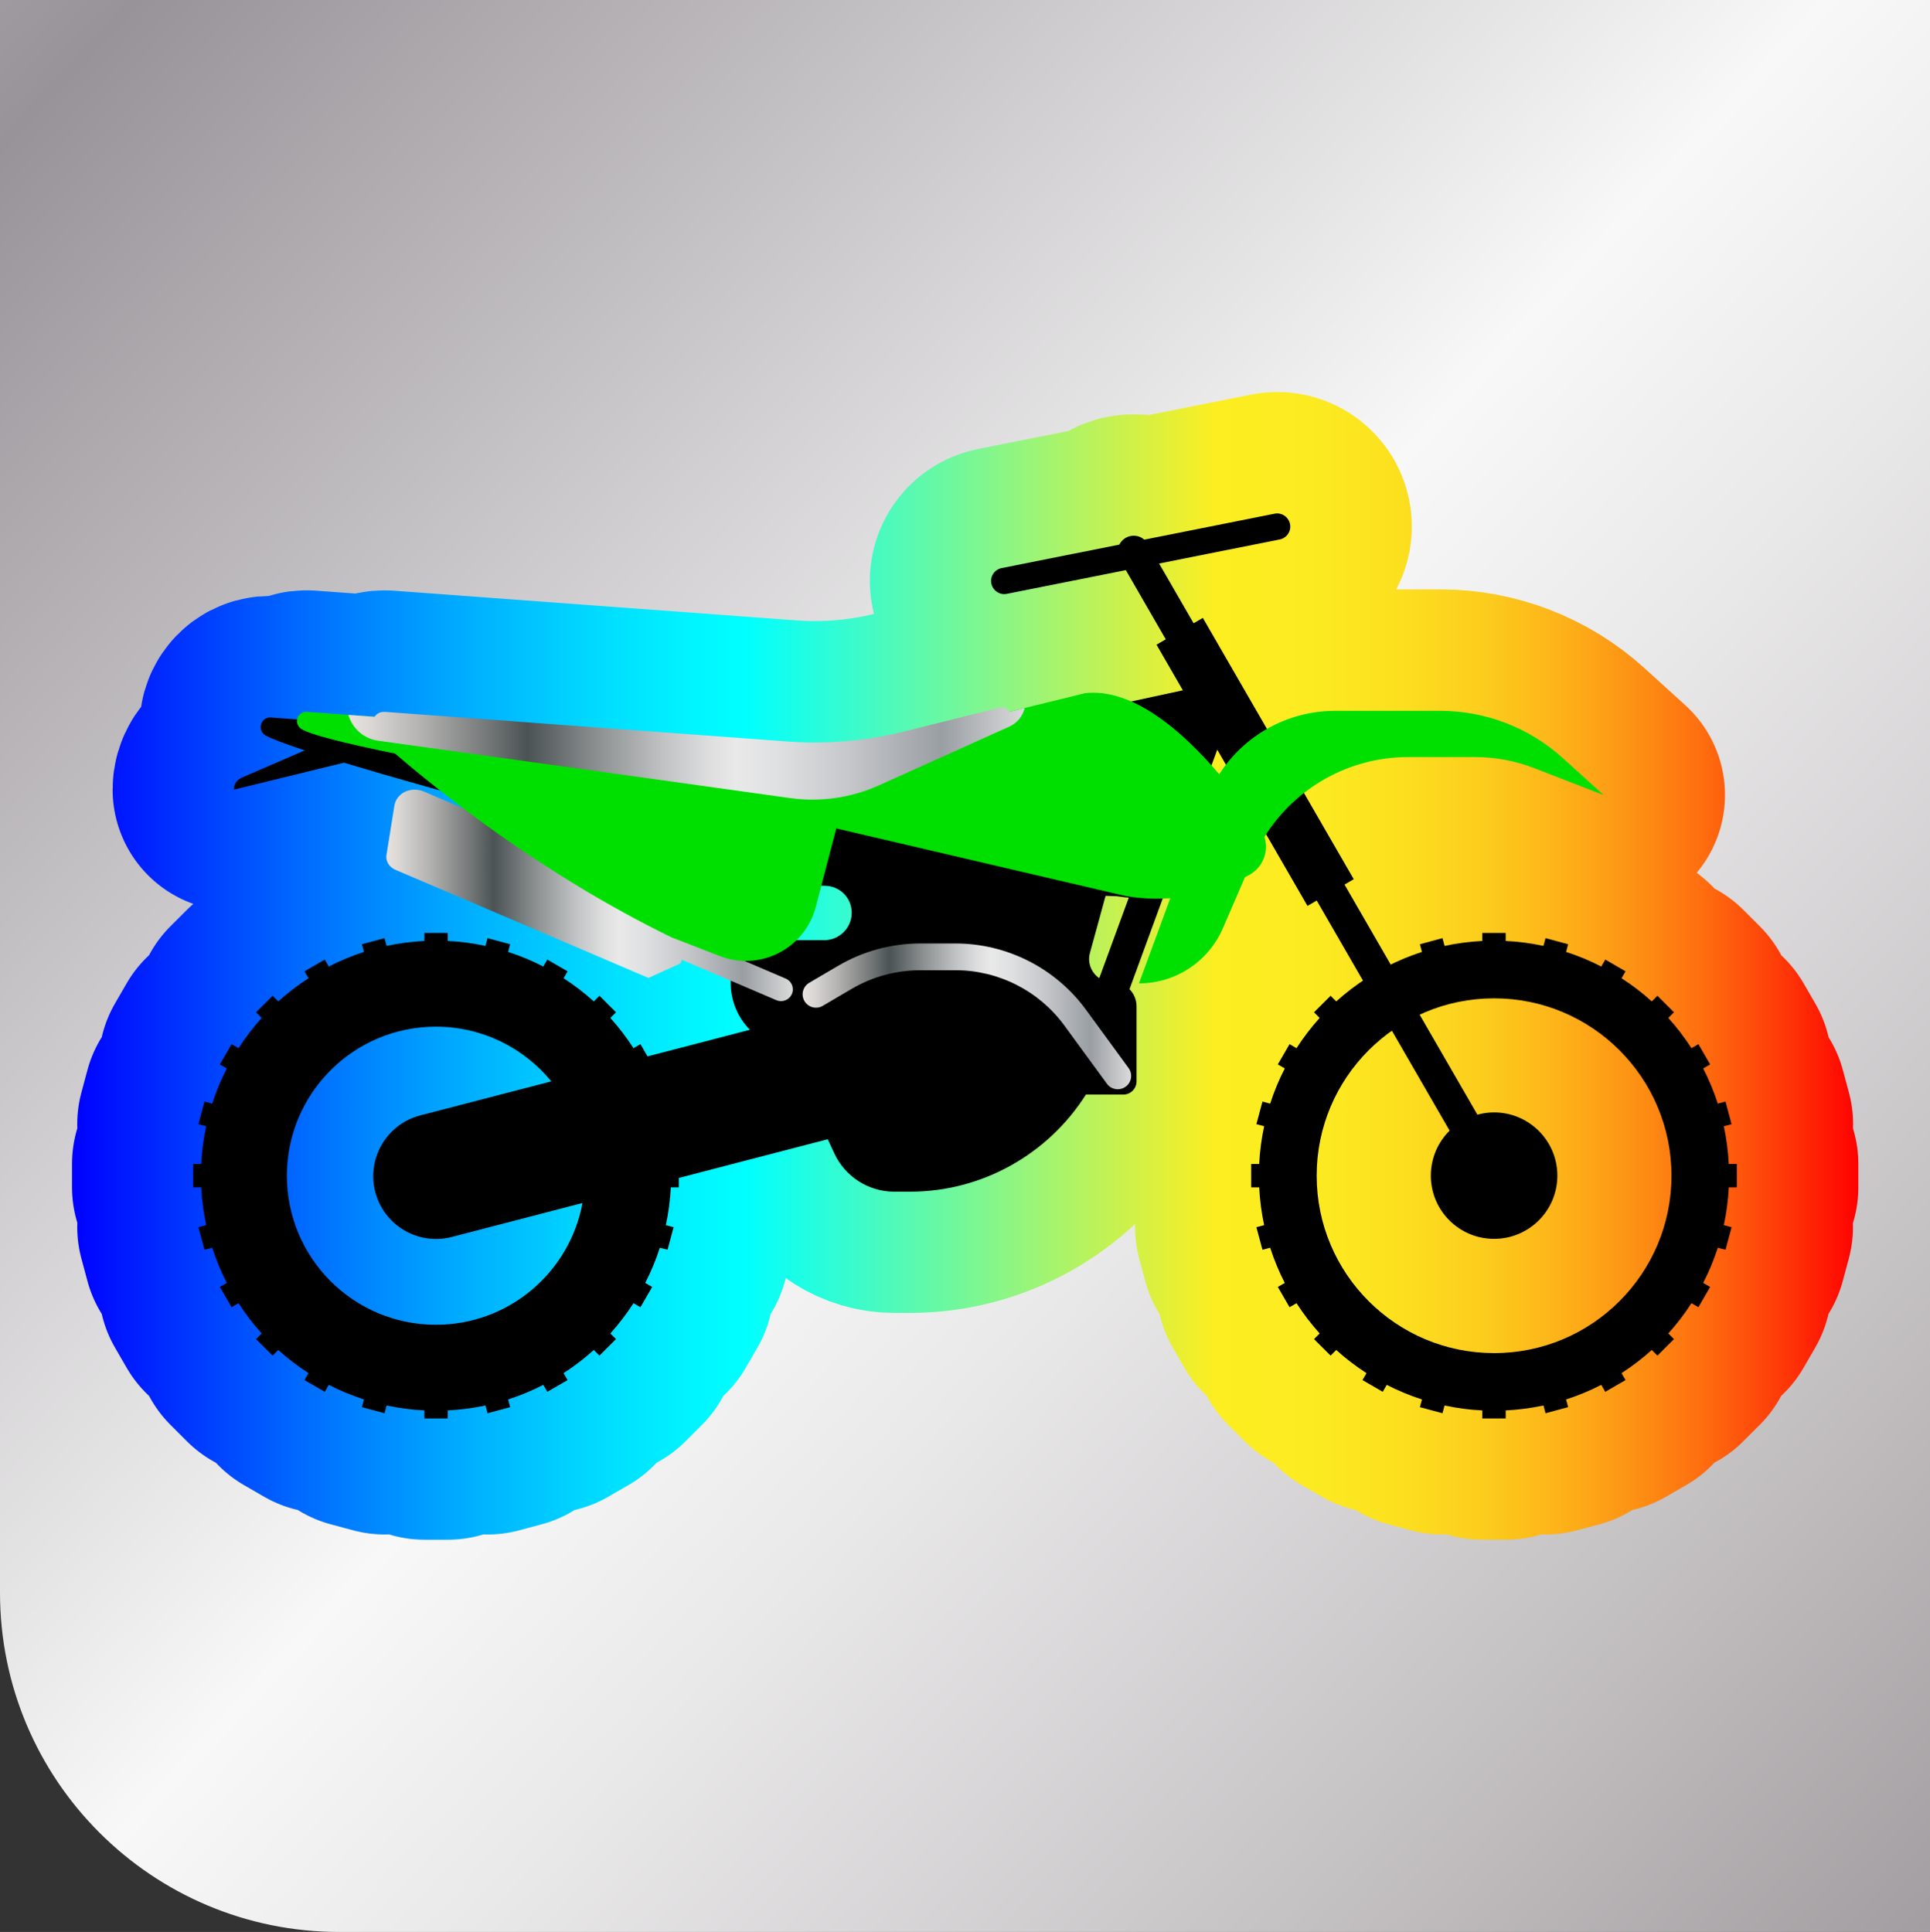 <?xml version="1.0" encoding="utf-8"?>
<!-- Generator: Adobe Illustrator 25.4.1, SVG Export Plug-In . SVG Version: 6.00 Build 0)  -->
<svg version="1.0" id="Capa_1" xmlns="http://www.w3.org/2000/svg" xmlns:xlink="http://www.w3.org/1999/xlink" x="0px" y="0px"
	 viewBox="0 0 413.39 413.88" style="enable-background:new 0 0 413.39 413.88;" xml:space="preserve">
<rect x="0" y="0" width="413.39" height="413.88" fill="#333333" stroke="none"/>
<style type="text/css">
	.st0{fill:url(#SVGID_1_);}
	
		.st1{stroke:url(#SVGID_00000046309040521961261630000003426617225150261128_);stroke-width:52;stroke-linecap:round;stroke-linejoin:round;stroke-miterlimit:10;}
	.st2{fill:url(#SVGID_00000177459844290785792020000016306733804943966601_);}
	.st3{fill:url(#SVGID_00000125591458116003042910000008770899173731947176_);}
	.st4{fill:#2BB673;}
	.st5{fill:#00E000;}
	.st6{fill:url(#SVGID_00000047029506553260699030000015116655950133313978_);}
	.st7{fill:url(#SVGID_00000081606513947222314440000011730647754720425407_);}
	.st8{fill:url(#SVGID_00000050633218491734357740000001634544090812795304_);}
	.st9{fill:url(#SVGID_00000116916607491104961340000014807406755548090276_);}
	.st10{fill:url(#SVGID_00000161603820157021703260000017612308263201180823_);}
	.st11{fill:#808285;}
	.st12{fill:#414042;}
	.st13{fill:#FF0000;}
	.st14{fill:url(#SVGID_00000158010151804153689290000014202724354350459053_);}
	
		.st15{stroke:url(#SVGID_00000022521882557087673060000009491965560723147709_);stroke-width:52;stroke-linecap:round;stroke-linejoin:round;stroke-miterlimit:10;}
	.st16{opacity:0.5;}
	.st17{fill:#ED1C24;}
	.st18{fill:#E6E7E8;}
	.st19{fill:url(#SVGID_00000081606930958614331360000015557736535276313513_);}
	
		.st20{stroke:url(#SVGID_00000041260036445403484920000015685070591071092150_);stroke-width:52;stroke-linecap:round;stroke-linejoin:round;stroke-miterlimit:10;}
	.st21{fill:#FFFFFF;}
	.st22{opacity:0.5;fill:#FFFFFF;}
	.st23{fill:#F7941D;}
	.st24{fill:#6D6E71;}
	.st25{fill:#D1D3D4;}
	.st26{fill:#939598;}
</style>
<g>
	<linearGradient id="SVGID_1_" gradientUnits="userSpaceOnUse" x1="-179.741" y1="-173.37" x2="571.939" y2="526.47">
		<stop  offset="0" style="stop-color:#EEEBE9"/>
		<stop  offset="0" style="stop-color:#E7E3E0"/>
		<stop  offset="0.065" style="stop-color:#D8D4D3"/>
		<stop  offset="0.189" style="stop-color:#B2ADB0"/>
		<stop  offset="0.264" style="stop-color:#989398"/>
		<stop  offset="0.522" style="stop-color:#F8F8F8"/>
		<stop  offset="0.588" style="stop-color:#EAE9EA"/>
		<stop  offset="0.713" style="stop-color:#C5C2C4"/>
		<stop  offset="0.876" style="stop-color:#8C878A"/>
		<stop  offset="1" style="stop-color:#DADADA"/>
		<stop  offset="1" style="stop-color:#B2B2B2"/>
	</linearGradient>
	<path class="st0" d="M413.39,413.88H72.68C32.54,413.88,0,381.34,0,341.2V0h413.39V413.88z"/>
	<g>
		
			<linearGradient id="SVGID_00000175305089787518191720000018331792841941807290_" gradientUnits="userSpaceOnUse" x1="15.351" y1="206.933" x2="398.042" y2="206.933">
			<stop  offset="0" style="stop-color:#0000FF"/>
			<stop  offset="0.029" style="stop-color:#0019FF"/>
			<stop  offset="0.128" style="stop-color:#006AFF"/>
			<stop  offset="0.215" style="stop-color:#00AAFF"/>
			<stop  offset="0.289" style="stop-color:#00D8FF"/>
			<stop  offset="0.345" style="stop-color:#00F4FF"/>
			<stop  offset="0.377" style="stop-color:#00FFFF"/>
			<stop  offset="0.64" style="stop-color:#FCEE21"/>
			<stop  offset="0.694" style="stop-color:#FCEB21"/>
			<stop  offset="0.742" style="stop-color:#FCE01F"/>
			<stop  offset="0.787" style="stop-color:#FCCE1D"/>
			<stop  offset="0.831" style="stop-color:#FDB419"/>
			<stop  offset="0.873" style="stop-color:#FD9314"/>
			<stop  offset="0.915" style="stop-color:#FE6B0F"/>
			<stop  offset="0.956" style="stop-color:#FE3B08"/>
			<stop  offset="0.996" style="stop-color:#FF0601"/>
			<stop  offset="1" style="stop-color:#FF0000"/>
		</linearGradient>
		
			<path style="stroke:url(#SVGID_00000175305089787518191720000018331792841941807290_);stroke-width:52;stroke-linecap:round;stroke-linejoin:round;stroke-miterlimit:10;" d="
			M372.04,254.36v-5.01h-1.72c-0.14-2.76-0.5-5.46-1.06-8.09l1.66-0.44l-1.3-4.84l-1.65,0.44c-0.84-2.61-1.89-5.13-3.13-7.54
			l1.49-0.86l-2.51-4.34l-1.49,0.86c-1.48-2.29-3.14-4.46-4.96-6.48l1.21-1.21l-3.54-3.54l-1.21,1.21
			c-2.02-1.83-4.19-3.48-6.48-4.96l0.86-1.49l-4.34-2.51l-0.86,1.49c-2.41-1.24-4.92-2.29-7.54-3.13l0.44-1.65l-4.84-1.3l-0.44,1.66
			c-2.63-0.56-5.33-0.93-8.09-1.06v-1.72h-5.01v1.72c-2.76,0.14-5.46,0.5-8.09,1.06l-0.44-1.66l-4.84,1.3l0.44,1.65
			c-2.31,0.74-4.55,1.66-6.7,2.71l-9.89-17.13l1.98-1.15l-10.68-18.5c6.25-4.88,14.06-7.69,22.32-7.69h14.29
			c4.36,0,8.68,0.81,12.74,2.39l14.82,5.75l-8.7-7.9c-7.19-6.52-16.55-10.14-26.25-10.14h-22.52c-5.25,0-10.26,1.39-14.61,3.88
			l-13.73-23.78l-1.98,1.15l-7.39-12.8l25.83-5.15c1.53-0.3,2.52-1.79,2.21-3.31c-0.3-1.53-1.79-2.52-3.31-2.21l-27.9,5.56
			c-1.08-0.94-2.67-1.14-3.98-0.39c-0.61,0.35-1.07,0.86-1.36,1.45l-25.21,5.03c-1.53,0.3-2.52,1.79-2.21,3.31
			c0.3,1.53,1.79,2.52,3.31,2.21l25.5-5.08l8.55,14.82l-1.98,1.15l5.64,9.77l-11.08,2.39c-3.25-1.43-6.56-2.13-9.83-1.77
			l-16.38,4.02c-0.24-0.64-0.88-1.13-1.73-0.96c0.02-0.01,0-0.01-0.08,0.01l-13.36,3.33l-7.34,1.83
			c-6.58,1.64-13.35,2.42-20.12,2.33c-1.56-0.02-3.13-0.09-4.69-0.21l-28.38-2.09l-57.86-4.27c0,0,0,0,0,0c-0.02,0-0.03,0-0.05,0
			c-0.01,0-0.02,0-0.03,0c-1-0.05-1.74,0.4-2.18,1.05l-1.86-0.14l-12.63-0.92c-1.04-0.09-1.94,0.64-2.11,1.63l-5.58-0.42
			c-2.2-0.19-3.1,2.78-1.16,3.86c1.32,0.74,4.27,1.84,8.37,3.19l-13.52,5.86c-1.02,0.44-1.67,1.44-1.67,2.55l23.59-5.77
			c5.95,1.8,13.02,3.83,20.6,5.95c1.55,1.22,3.23,2.51,5.01,3.85l-5.91-2.53h0l-2.53-1.08c-2.81-1.2-5.92,0.29-6.36,3.06
			l-1.69,10.53c-0.21,1.29,0.57,2.59,1.88,3.15l15.42,6.59l38.81,16.59h0l6.84-3.1l0.33-0.78l10.45,4.47
			c-0.01,0.12-0.01,0.24-0.01,0.36c-0.04,3.96,1.54,7.55,4.11,10.15l-21.93,5.7l-1.51-2.62l-1.49,0.86
			c-1.48-2.29-3.14-4.46-4.96-6.48l1.21-1.21l-3.54-3.54l-1.21,1.21c-2.02-1.83-4.19-3.48-6.48-4.96l0.86-1.49l-4.34-2.51
			l-0.86,1.49c-2.41-1.24-4.92-2.29-7.54-3.13l0.44-1.65l-4.84-1.3l-0.44,1.66c-2.63-0.56-5.33-0.93-8.09-1.06v-1.72h-5.01v1.72
			c-2.76,0.14-5.46,0.5-8.09,1.06l-0.44-1.66l-4.84,1.3l0.44,1.65c-2.61,0.84-5.13,1.89-7.54,3.13l-0.86-1.49l-4.34,2.51l0.86,1.49
			c-2.29,1.48-4.46,3.14-6.48,4.96l-1.21-1.21l-3.55,3.54l1.21,1.21c-1.83,2.02-3.48,4.19-4.96,6.48l-1.49-0.86l-2.51,4.34
			l1.49,0.86c-1.24,2.41-2.29,4.92-3.13,7.54l-1.65-0.44l-1.3,4.84l1.66,0.44c-0.56,2.63-0.93,5.33-1.06,8.09h-1.72v5.01h1.72
			c0.14,2.76,0.5,5.46,1.06,8.09l-1.66,0.44l1.3,4.84l1.65-0.44c0.84,2.61,1.89,5.13,3.13,7.54l-1.49,0.86l2.51,4.34l1.49-0.86
			c1.48,2.29,3.14,4.46,4.96,6.48l-1.21,1.21l3.55,3.55l1.21-1.21c2.02,1.83,4.19,3.48,6.48,4.96l-0.86,1.49l4.34,2.51l0.86-1.49
			c2.41,1.24,4.93,2.29,7.54,3.13l-0.44,1.65l4.84,1.3l0.44-1.66c2.63,0.56,5.33,0.93,8.09,1.06v1.72h5.01v-1.72
			c2.76-0.14,5.46-0.5,8.09-1.06l0.44,1.66l4.84-1.3l-0.44-1.65c2.61-0.84,5.13-1.89,7.54-3.13l0.86,1.49l4.34-2.51l-0.86-1.49
			c2.29-1.48,4.46-3.14,6.48-4.96l1.21,1.21l3.54-3.55l-1.21-1.21c1.83-2.02,3.48-4.19,4.96-6.48l1.49,0.86l2.51-4.34l-1.49-0.86
			c1.24-2.41,2.29-4.92,3.13-7.54l1.65,0.44l1.3-4.84l-1.66-0.44c0.56-2.63,0.93-5.33,1.06-8.09h1.72v-2.02l31.9-8.29l1.4,3.02
			c2.3,4.99,7.34,8.21,12.83,8.21h3.44c15.42,0,29.59-8.08,37.62-20.8h8.01c1.57,0,2.84-1.27,2.84-2.84v-16.08
			c0-1.43-0.58-2.72-1.51-3.66l7.13-19.45c0.54-0.02,1.08-0.04,1.62-0.08l-6.71,18.25c7.82,0,14.88-4.65,17.98-11.82l4.73-10.94
			c0.32-0.16,0.64-0.33,0.95-0.5c2.95-1.64,4.19-5.08,3.21-8.12c0.12-0.19,0.24-0.37,0.36-0.56l8.87,15.36l1.98-1.15l9.89,17.14
			c-2.01,1.35-3.92,2.82-5.71,4.44L285,213.3l-3.55,3.54l1.21,1.21c-1.83,2.02-3.48,4.19-4.96,6.48l-1.49-0.86l-2.51,4.34l1.49,0.86
			c-1.24,2.41-2.29,4.92-3.13,7.54l-1.65-0.44l-1.3,4.84l1.66,0.44c-0.56,2.63-0.93,5.33-1.06,8.09h-1.72v5.01h1.72
			c0.14,2.76,0.5,5.46,1.06,8.09l-1.66,0.44l1.3,4.84l1.65-0.44c0.84,2.61,1.89,5.13,3.13,7.54l-1.49,0.86l2.51,4.34l1.49-0.86
			c1.48,2.29,3.14,4.46,4.96,6.48l-1.21,1.21l3.55,3.54l1.21-1.21c2.02,1.83,4.19,3.48,6.48,4.96l-0.86,1.49l4.34,2.51l0.86-1.49
			c2.41,1.24,4.92,2.29,7.54,3.13l-0.44,1.65l4.84,1.3l0.44-1.66c2.63,0.56,5.33,0.93,8.09,1.06v1.72h5.01v-1.72
			c2.76-0.14,5.46-0.5,8.09-1.06l0.44,1.66l4.84-1.3l-0.44-1.65c2.61-0.84,5.13-1.89,7.54-3.13l0.86,1.49l4.34-2.51l-0.86-1.49
			c2.29-1.48,4.46-3.14,6.48-4.96l1.21,1.21l3.54-3.54l-1.21-1.21c1.83-2.02,3.48-4.19,4.96-6.48l1.49,0.86l2.51-4.34l-1.49-0.86
			c1.24-2.41,2.29-4.92,3.13-7.54l1.65,0.44l1.3-4.84l-1.66-0.44c0.56-2.63,0.93-5.33,1.06-8.09H372.04z M93.37,283.78
			c-17.63,0-31.93-14.29-31.93-31.93c0-17.63,14.29-31.93,31.93-31.93c9.96,0,18.86,4.56,24.72,11.72l-28.07,7.29
			c-7.19,1.87-11.51,9.21-9.64,16.4h0c1.87,7.19,9.21,11.5,16.4,9.64l27.98-7.27C122.02,272.55,109.01,283.78,93.37,283.78z
			 M174.72,194.26l1.19-4.55l0.95,0.03c3.18,0.11,5.67,2.78,5.56,5.97c-0.11,3.18-2.71,5.69-5.89,5.69h-5.96
			C172.51,199.52,173.98,197.09,174.72,194.26z M235.46,209.54c-1.68-1.14-2.59-3.27-2-5.42l3.35-12.22l2.48,0.09
			c0.83,0.13,1.66,0.23,2.49,0.31L235.46,209.54z M261.16,165.86c-0.54-0.64-1.1-1.27-1.67-1.91l1.23-3.35l1.86,3.23
			C262.08,164.49,261.61,165.16,261.16,165.86z M320.02,289.86c-20.99,0-38-17.01-38-38c0-12.83,6.36-24.18,16.1-31.06l12.37,21.42
			c-2.48,2.46-4.02,5.87-4.02,9.64c0,7.49,6.07,13.55,13.55,13.55c7.49,0,13.55-6.07,13.55-13.55s-6.07-13.56-13.55-13.56
			c-1.24,0-2.44,0.17-3.58,0.48l-12.37-21.43c4.85-2.25,10.25-3.5,15.95-3.5c20.99,0,38,17.01,38,38
			C358.02,272.85,341.01,289.86,320.02,289.86z"/>
		<path d="M320.02,238.31c-1.24,0-2.44,0.17-3.58,0.48l-28.46-49.29l1.98-1.15l-32.32-55.98l-1.98,1.15l-7.39-12.8l25.83-5.15
			c1.53-0.3,2.52-1.79,2.21-3.31s-1.79-2.52-3.31-2.21l-27.9,5.56c-1.08-0.94-2.67-1.14-3.98-0.39c-0.61,0.35-1.07,0.86-1.36,1.45
			l-25.21,5.03c-1.53,0.3-2.52,1.79-2.21,3.31s1.79,2.52,3.31,2.21l25.5-5.08l8.55,14.82l-1.98,1.15l5.64,9.77l-17.1,3.7
			c-1.88-0.41-3.76-0.55-5.63-0.35l-50.1,11.67L58.06,153.7c-2.2-0.19-3.1,2.78-1.16,3.86c1.32,0.74,4.27,1.84,8.37,3.19
			l-13.52,5.86c-1.02,0.44-1.67,1.44-1.67,2.55l23.59-5.77c20.49,6.2,54.34,15.18,76.01,20.83l9.29,20.12
			c-1.5,1.61-2.43,3.75-2.46,6.12c-0.04,3.96,1.54,7.55,4.11,10.15l-21.93,5.7l-1.51-2.62l-1.49,0.86
			c-1.48-2.29-3.14-4.46-4.96-6.48l1.21-1.21l-3.54-3.54l-1.21,1.21c-2.02-1.83-4.19-3.48-6.48-4.96l0.86-1.49l-4.34-2.51
			l-0.86,1.49c-2.41-1.24-4.92-2.29-7.54-3.13l0.44-1.65l-4.84-1.3l-0.44,1.66c-2.63-0.56-5.33-0.93-8.09-1.06v-1.72h-5.01v1.72
			c-2.76,0.14-5.46,0.5-8.09,1.06l-0.44-1.66l-4.84,1.3l0.44,1.65c-2.61,0.84-5.13,1.89-7.54,3.13l-0.86-1.49l-4.34,2.51l0.86,1.49
			c-2.29,1.48-4.46,3.14-6.48,4.96l-1.21-1.21l-3.55,3.54l1.21,1.21c-1.83,2.02-3.48,4.19-4.96,6.48l-1.49-0.86l-2.51,4.34
			l1.49,0.86c-1.24,2.41-2.29,4.92-3.13,7.54l-1.65-0.44l-1.3,4.84l1.66,0.44c-0.56,2.63-0.93,5.33-1.06,8.09h-1.72v5.01h1.72
			c0.14,2.76,0.5,5.46,1.06,8.09l-1.66,0.44l1.3,4.84l1.65-0.44c0.84,2.61,1.89,5.13,3.13,7.54l-1.49,0.86l2.51,4.34l1.49-0.86
			c1.48,2.29,3.14,4.46,4.96,6.48l-1.21,1.21l3.55,3.54l1.21-1.21c2.02,1.83,4.19,3.48,6.48,4.96l-0.86,1.49l4.34,2.51l0.86-1.49
			c2.41,1.24,4.93,2.29,7.54,3.13l-0.44,1.65l4.84,1.3l0.44-1.66c2.63,0.56,5.33,0.93,8.09,1.06v1.72h5.01v-1.72
			c2.76-0.14,5.46-0.5,8.09-1.06l0.44,1.66l4.84-1.3l-0.44-1.65c2.61-0.84,5.13-1.89,7.54-3.13l0.86,1.49l4.34-2.51l-0.86-1.49
			c2.29-1.48,4.46-3.14,6.48-4.96l1.21,1.21l3.54-3.54l-1.21-1.21c1.83-2.02,3.48-4.19,4.96-6.48l1.49,0.86l2.51-4.34l-1.49-0.86
			c1.24-2.41,2.29-4.92,3.13-7.54l1.65,0.44l1.3-4.84l-1.66-0.44c0.56-2.63,0.93-5.33,1.06-8.09h1.72v-2.02l31.9-8.29l1.4,3.02
			c2.3,4.99,7.34,8.21,12.83,8.21h3.44c15.42,0,29.59-8.08,37.62-20.8h8.01c1.57,0,2.84-1.27,2.84-2.84v-16.08
			c0-1.43-0.58-2.72-1.51-3.66l7.16-19.54c5.7-0.43,11.28-2,16.35-4.67v0c3.49-1.84,4.58-6.11,2.35-9.25
			c-2.32-3.26-5.54-7.49-9.34-11.63l2.28-6.22l19.32,33.47l1.98-1.15l28.46,49.29c-2.48,2.46-4.02,5.87-4.02,9.64
			c0,7.49,6.07,13.55,13.55,13.55c7.49,0,13.55-6.07,13.55-13.55C333.57,244.38,327.5,238.31,320.02,238.31z M93.37,283.8
			c-17.63,0-31.93-14.29-31.93-31.93c0-17.63,14.29-31.93,31.93-31.93c9.96,0,18.86,4.56,24.72,11.72l-28.07,7.29
			c-7.19,1.87-11.51,9.21-9.64,16.4h0c1.87,7.19,9.21,11.51,16.4,9.64l27.98-7.27C122.02,272.56,109.01,283.8,93.37,283.8z
			 M176.54,201.42H165.7c-0.17,0-0.34,0.01-0.5,0.01l-6.91-14.97c7.31,1.89,11.87,3.06,11.87,3.06l6.71,0.24
			c3.18,0.11,5.67,2.78,5.56,5.97C182.32,198.9,179.71,201.42,176.54,201.42z M235.46,209.55c-1.68-1.14-2.59-3.27-2-5.42
			l3.35-12.22l2.48,0.09c0.83,0.13,1.66,0.23,2.49,0.31L235.46,209.55z"/>
		<g>
			<path d="M269.71,254.37c0.14,2.76,0.5,5.46,1.06,8.09l-1.66,0.44l1.3,4.84l1.65-0.44c0.84,2.61,1.89,5.13,3.13,7.54l-1.49,0.86
				l2.51,4.34l1.49-0.86c1.48,2.29,3.14,4.46,4.96,6.48l-1.21,1.21l3.55,3.54l1.21-1.21c2.02,1.83,4.19,3.48,6.48,4.96l-0.86,1.49
				l4.34,2.51l0.86-1.49c2.41,1.24,4.92,2.29,7.54,3.13l-0.44,1.65l4.84,1.3l0.44-1.66c2.63,0.56,5.33,0.93,8.09,1.06v1.72h5.01
				v-1.72c2.76-0.14,5.46-0.5,8.09-1.06l0.44,1.66l4.84-1.3l-0.44-1.65c2.61-0.84,5.13-1.89,7.54-3.13l0.86,1.49l4.34-2.51
				l-0.86-1.49c2.29-1.48,4.46-3.14,6.48-4.96l1.21,1.21l3.54-3.54l-1.21-1.21c1.83-2.02,3.48-4.19,4.96-6.48l1.49,0.86l2.51-4.34
				l-1.49-0.86c1.24-2.41,2.29-4.92,3.13-7.54l1.65,0.44l1.3-4.84l-1.66-0.44c0.56-2.63,0.93-5.33,1.06-8.09h1.72v-5.01h-1.72
				c-0.14-2.76-0.5-5.46-1.06-8.09l1.66-0.44l-1.3-4.84l-1.65,0.44c-0.84-2.61-1.89-5.13-3.13-7.54l1.49-0.86l-2.51-4.34l-1.49,0.86
				c-1.48-2.29-3.14-4.46-4.96-6.48l1.21-1.21l-3.54-3.54l-1.21,1.21c-2.02-1.83-4.19-3.48-6.48-4.96l0.86-1.49l-4.34-2.51
				l-0.86,1.49c-2.41-1.24-4.92-2.29-7.54-3.13l0.44-1.65l-4.84-1.3l-0.44,1.66c-2.63-0.56-5.33-0.93-8.09-1.06v-1.72h-5.01v1.72
				c-2.76,0.14-5.46,0.5-8.09,1.06l-0.44-1.66l-4.84,1.3l0.44,1.65c-2.61,0.84-5.13,1.89-7.54,3.13l-0.86-1.49l-4.34,2.51l0.86,1.49
				c-2.29,1.48-4.46,3.14-6.48,4.96l-1.21-1.21l-3.55,3.54l1.21,1.21c-1.83,2.02-3.48,4.19-4.96,6.48l-1.49-0.86l-2.51,4.34
				l1.49,0.86c-1.24,2.41-2.29,4.92-3.13,7.54l-1.65-0.44l-1.3,4.84l1.66,0.44c-0.56,2.63-0.93,5.33-1.06,8.09h-1.72v5.01H269.71z
				 M282.02,251.87c0-20.99,17.01-38,38-38c20.99,0,38,17.01,38,38c0,20.99-17.01,38-38,38
				C299.03,289.87,282.02,272.86,282.02,251.87z"/>
		</g>
		
			<linearGradient id="SVGID_00000049917148306518631050000003617884755920168099_" gradientUnits="userSpaceOnUse" x1="82.749" y1="191.828" x2="169.824" y2="191.828">
			<stop  offset="0" style="stop-color:#EEEBE9"/>
			<stop  offset="0" style="stop-color:#E7E3E0"/>
			<stop  offset="0.037" style="stop-color:#D8D5D3"/>
			<stop  offset="0.11" style="stop-color:#B1B1AF"/>
			<stop  offset="0.208" style="stop-color:#737777"/>
			<stop  offset="0.264" style="stop-color:#4C5354"/>
			<stop  offset="0.268" style="stop-color:#4E5556"/>
			<stop  offset="0.375" style="stop-color:#909495"/>
			<stop  offset="0.465" style="stop-color:#C0C2C3"/>
			<stop  offset="0.534" style="stop-color:#DEDEDF"/>
			<stop  offset="0.573" style="stop-color:#E9E9EA"/>
			<stop  offset="0.635" style="stop-color:#DFE0E1"/>
			<stop  offset="0.739" style="stop-color:#C5C7CA"/>
			<stop  offset="0.872" style="stop-color:#9BA0A5"/>
			<stop  offset="0.876" style="stop-color:#999EA3"/>
			<stop  offset="1" style="stop-color:#DADADA"/>
			<stop  offset="1" style="stop-color:#B2B2B2"/>
		</linearGradient>
		<path style="fill:url(#SVGID_00000049917148306518631050000003617884755920168099_);" d="M168.29,209.64l-20.23-8.65l0.33-0.78
			l-2.49-7.09l0,0l-52.54-22.46h0l-2.53-1.08c-2.81-1.2-5.92,0.29-6.36,3.06l-1.69,10.53c-0.21,1.29,0.57,2.59,1.88,3.15l15.42,6.59
			l38.81,16.59h0l6.84-3.1l0.33-0.78l20.23,8.65c1.28,0.55,2.77-0.05,3.32-1.33C170.17,211.67,169.57,210.19,168.29,209.64z"/>
		<g>
			
				<linearGradient id="SVGID_00000101784110229384720190000012650660734427325846_" gradientUnits="userSpaceOnUse" x1="171.921" y1="217.74" x2="242.28" y2="217.74">
				<stop  offset="0" style="stop-color:#EEEBE9"/>
				<stop  offset="0" style="stop-color:#E7E3E0"/>
				<stop  offset="0.037" style="stop-color:#D8D5D3"/>
				<stop  offset="0.11" style="stop-color:#B1B1AF"/>
				<stop  offset="0.208" style="stop-color:#737777"/>
				<stop  offset="0.264" style="stop-color:#4C5354"/>
				<stop  offset="0.268" style="stop-color:#4E5556"/>
				<stop  offset="0.375" style="stop-color:#909495"/>
				<stop  offset="0.465" style="stop-color:#C0C2C3"/>
				<stop  offset="0.534" style="stop-color:#DEDEDF"/>
				<stop  offset="0.573" style="stop-color:#E9E9EA"/>
				<stop  offset="0.635" style="stop-color:#DFE0E1"/>
				<stop  offset="0.739" style="stop-color:#C5C7CA"/>
				<stop  offset="0.872" style="stop-color:#9BA0A5"/>
				<stop  offset="0.876" style="stop-color:#999EA3"/>
				<stop  offset="1" style="stop-color:#DADADA"/>
				<stop  offset="1" style="stop-color:#B2B2B2"/>
			</linearGradient>
			<path style="fill:url(#SVGID_00000101784110229384720190000012650660734427325846_);" d="M239.42,233.35
				c0.59,0,1.18-0.18,1.69-0.55c1.28-0.93,1.56-2.72,0.62-4l-9.13-12.5c-6.48-8.88-16.92-14.18-27.91-14.18h-7.57
				c-6.18,0-12.26,1.65-17.59,4.78l-6.2,3.64c-1.36,0.8-1.82,2.56-1.02,3.92c0.8,1.36,2.56,1.82,3.92,1.02l6.2-3.64
				c4.45-2.61,9.53-3.99,14.69-3.99h7.57c9.17,0,17.87,4.42,23.28,11.83l9.13,12.5C237.66,232.95,238.53,233.35,239.42,233.35z"/>
		</g>
		<path class="st5" d="M334.75,162.41c-7.19-6.52-16.55-10.14-26.25-10.14h-22.52c-10.19,0-19.49,5.25-24.83,13.59
			c-7.93-9.3-18.51-18.49-28.71-17.37l-50.62,12.43L65.75,152.5c-1.15-0.1-2.14,0.81-2.14,1.97c0,0.65,0.32,1.27,0.86,1.64
			c1.86,1.26,9.57,3.16,20.17,5.33c8.8,7.6,31.23,25.76,59.23,39.38l10.3,3.99c8.62,3.34,18.22-1.58,20.56-10.52l4.4-16.82
			l62.08,14.51c3.15,0.52,6.32,0.66,9.46,0.44l-6.71,18.25c7.82,0,14.88-4.65,17.98-11.82l4.73-10.94c0.32-0.16,0.64-0.33,0.95-0.5
			c2.95-1.64,4.19-5.08,3.21-8.12c6.55-10.53,18.14-17.11,30.8-17.11h14.29c4.36,0,8.68,0.81,12.74,2.39l14.82,5.75L334.75,162.41z"
			/>
		
			<linearGradient id="SVGID_00000116193863031117804640000003076113608780222621_" gradientUnits="userSpaceOnUse" x1="74.64" y1="161.413" x2="219.489" y2="161.413">
			<stop  offset="0" style="stop-color:#EEEBE9"/>
			<stop  offset="0" style="stop-color:#E7E3E0"/>
			<stop  offset="0.037" style="stop-color:#D8D5D3"/>
			<stop  offset="0.11" style="stop-color:#B1B1AF"/>
			<stop  offset="0.208" style="stop-color:#737777"/>
			<stop  offset="0.264" style="stop-color:#4C5354"/>
			<stop  offset="0.268" style="stop-color:#4E5556"/>
			<stop  offset="0.375" style="stop-color:#909495"/>
			<stop  offset="0.465" style="stop-color:#C0C2C3"/>
			<stop  offset="0.534" style="stop-color:#DEDEDF"/>
			<stop  offset="0.573" style="stop-color:#E9E9EA"/>
			<stop  offset="0.635" style="stop-color:#DFE0E1"/>
			<stop  offset="0.739" style="stop-color:#C5C7CA"/>
			<stop  offset="0.872" style="stop-color:#9BA0A5"/>
			<stop  offset="0.876" style="stop-color:#999EA3"/>
			<stop  offset="1" style="stop-color:#DADADA"/>
			<stop  offset="1" style="stop-color:#B2B2B2"/>
		</linearGradient>
		<path style="fill:url(#SVGID_00000116193863031117804640000003076113608780222621_);" d="M216.06,152.52
			c-0.24-0.64-0.88-1.13-1.73-0.96c0.02-0.01,0-0.01-0.08,0.01l-13.36,3.33l-7.34,1.83c-6.58,1.64-13.35,2.42-20.12,2.33
			c-1.56-0.02-3.13-0.09-4.69-0.21l-28.38-2.09L82.5,152.5c0,0,0,0,0,0c-0.02,0-0.03,0-0.05,0c-0.01,0-0.02,0-0.03,0
			c-1-0.05-1.74,0.4-2.18,1.05l-5.61-0.41c0.81,2.87,3.25,5.1,6.33,5.53l88.17,12.28c6.52,0.93,13.16-0.02,19.16-2.72l27.93-12.59
			c1.67-0.75,2.84-2.23,3.26-3.95L216.06,152.52z"/>
	</g>
</g>
</svg>
